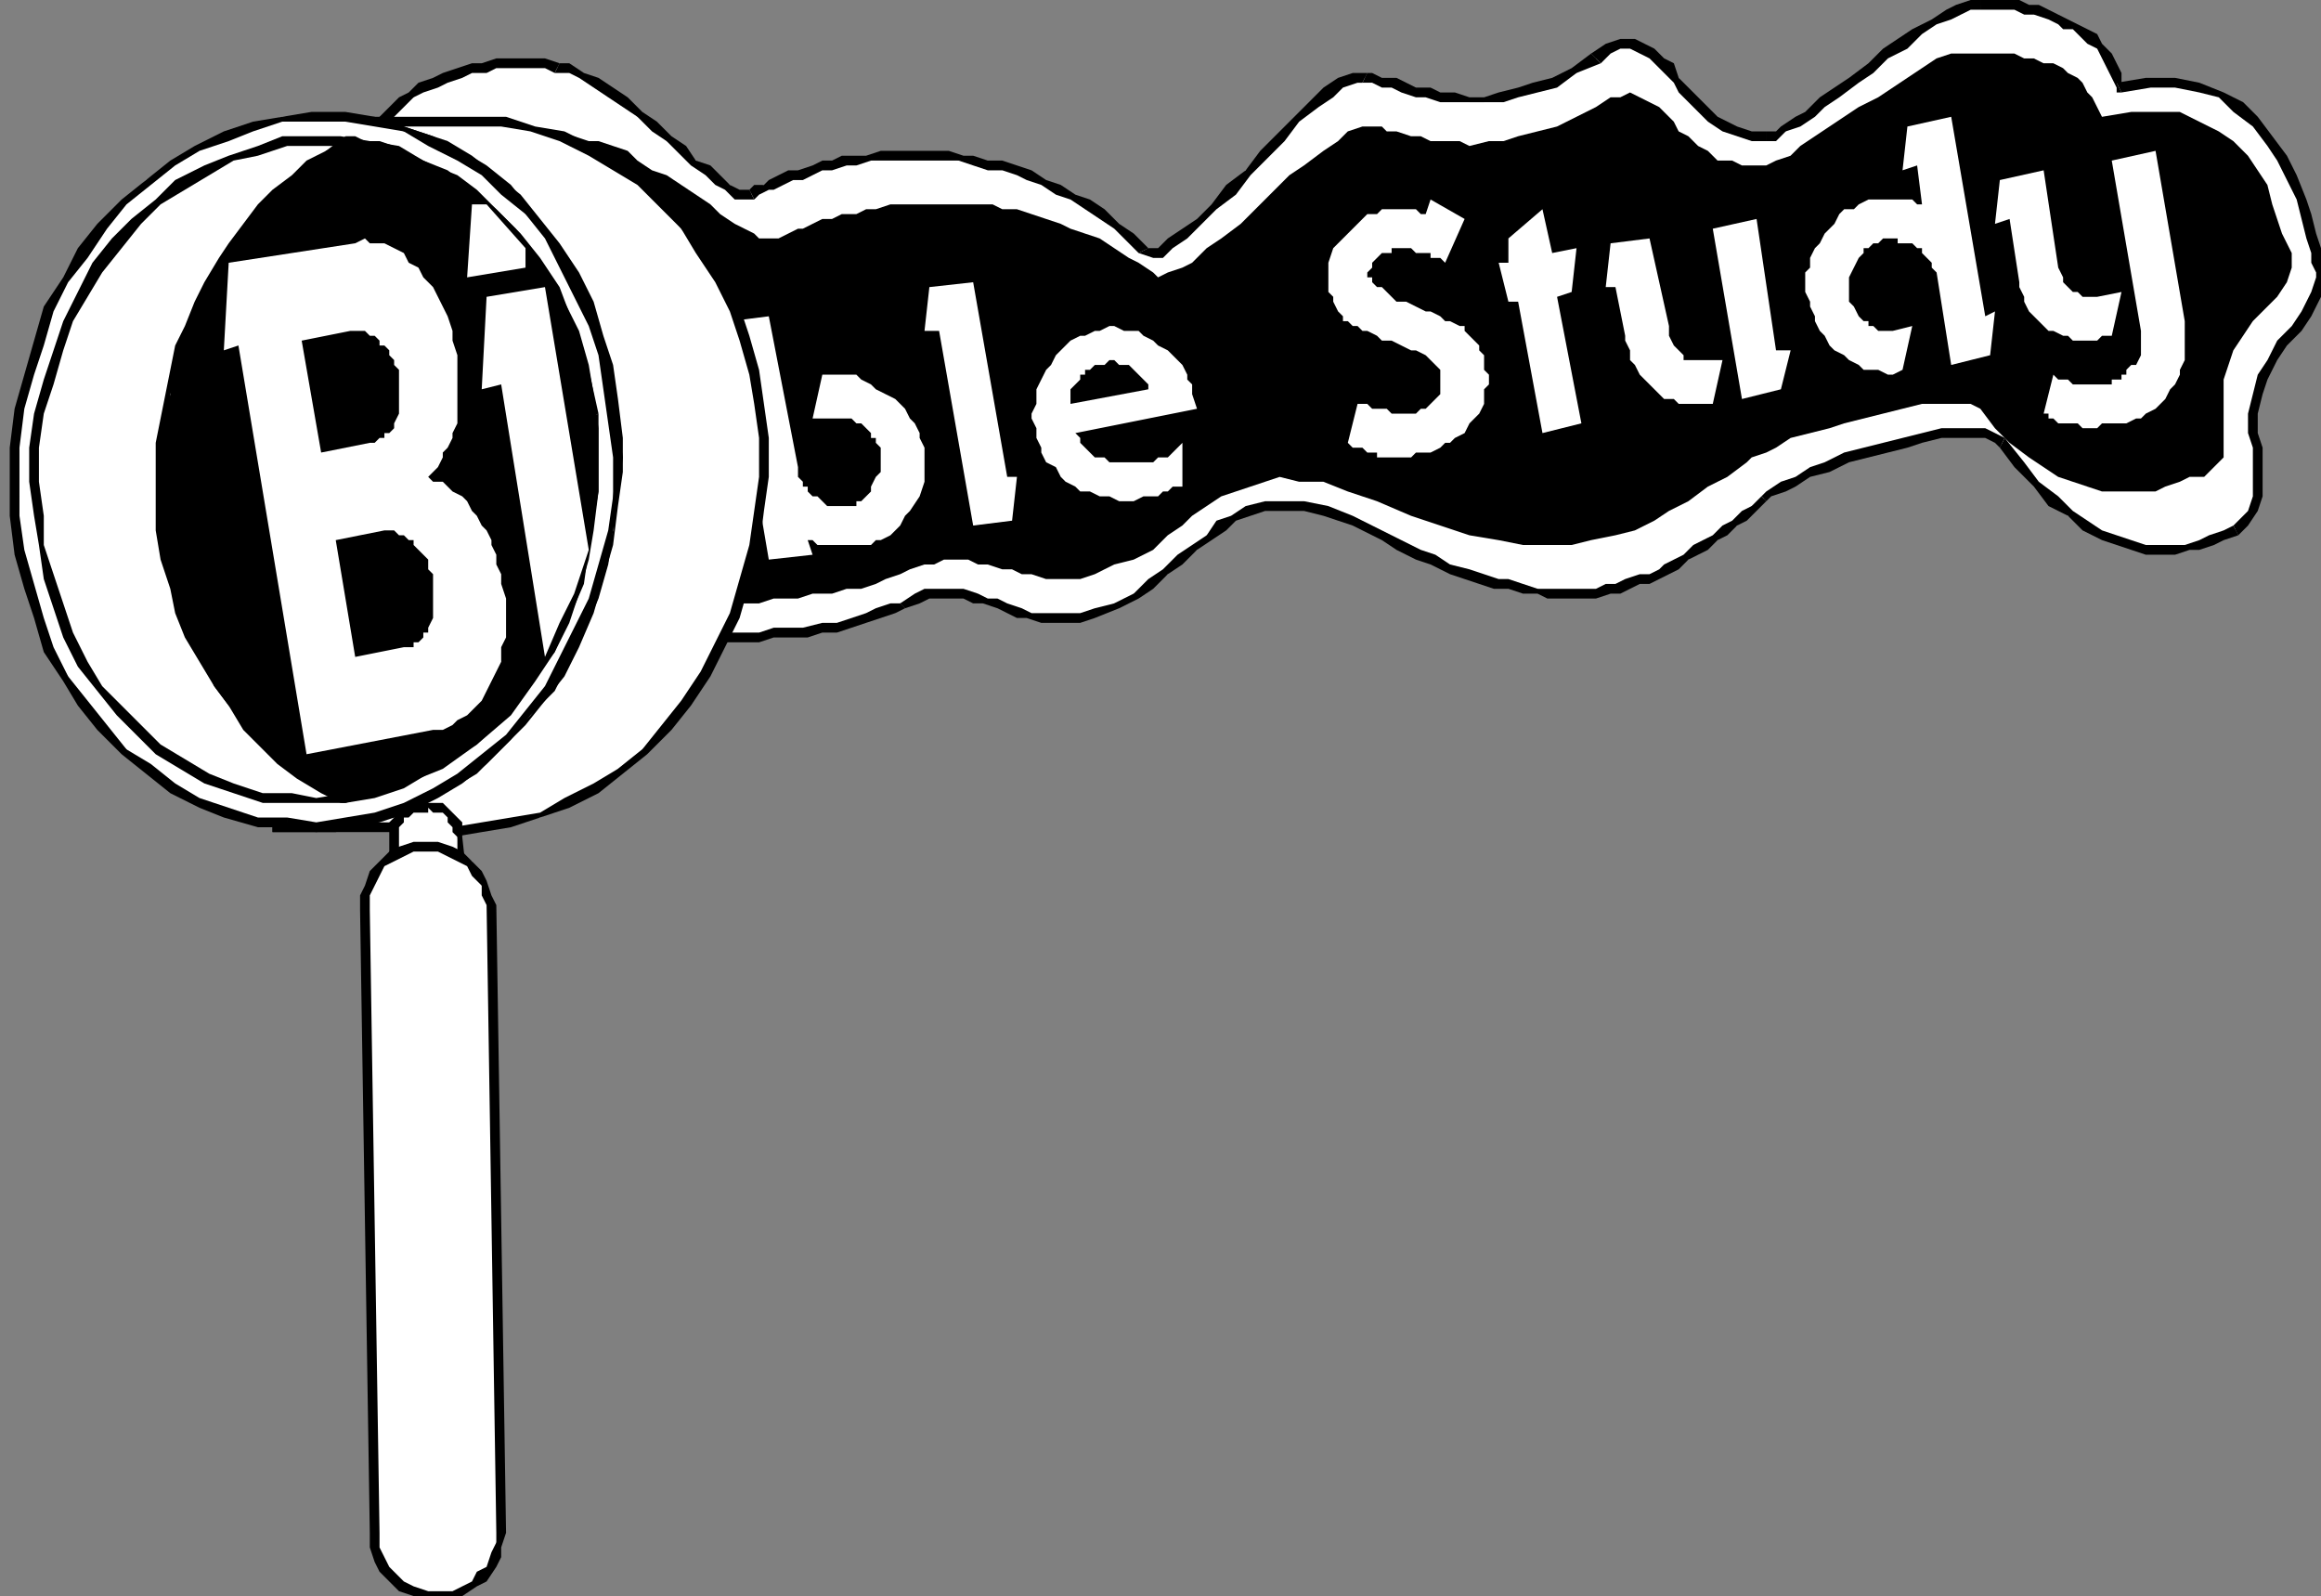 <svg xmlns="http://www.w3.org/2000/svg" fill-rule="evenodd" height="328" preserveAspectRatio="none" stroke-linecap="round" width="477"><rect width="100%" height="100%" fill="#808080" stroke="none"/><style>.brush0{fill:#fff}.pen1{stroke:none}.brush2{fill:#000}</style><path class="pen1 brush0" d="m78 27 1-2 2-2 1-2 3-1 2-2 2-1 3-1 2-1 3-1h3l2-1h10l3 1h2l3 2 2 1 3 2 3 2 3 3 3 2 3 3 3 2 3 2 3 2 2 2 2 1 2 2h2l1-1 2-1h2l2-1 2-1h2l2-1 2-1h2l3-1h5l2-1h14l2 1h3l3 1h3l3 1 3 1 3 2 3 1 3 2 3 1 3 2 2 2 3 3 3 2 2 1h2l2-2 2-2 3-2 4-4 3-3 3-4 4-3 3-4 4-4 3-3 3-2 3-2 2-1h4l2 1h2l3 1 2 1h2l3 1h3l3 1h3l3-1 4-1 4-1 4-1 4-2 4-3 3-2 2-1h2l2 1 2 1 2 1 2 2 2 2 1 2 2 3 2 2 2 1 2 2 3 1 3 1h5l2-1 2-2 3-2 3-2 3-2 3-3 3-2 4-3 3-2 3-2 3-2 3-2 3-1 2-1h9l3 1h2l2 1 2 1 2 1 2 1 1 1 2 1 2 2 1 2 1 1 1 3 1 2 6-1h5l5 1 4 1 4 3 3 3 3 4 3 4 2 4 2 4 1 4 1 3 1 4v2l1 2v1l-1 4-2 3-2 3-3 4-2 3-2 3-1 4-1 4v4l1 3v10l-1 3-1 2-3 2-2 1-2 1-3 1h-3l-2 1h-6l-3-1-3-1-3-1-3-2-4-2-3-3-3-3-4-4-4-5-1-1-2-1h-9l-4 1-4 1-4 1-4 1-4 1-3 2-4 1-3 2-3 1-2 1-2 2-2 1-2 2-1 2-2 1-2 2-2 1-2 1-2 2-2 1-2 1-2 1-2 1h-2l-2 1-2 1h-3l-2 1h-10l-2-1h-3l-3-1h-3l-3-1-3-1-3-1-3-2-4-1-3-2-4-2-6-3-5-2-5-1h-8l-3 1-3 1-3 2-3 2-2 3-3 2-3 3-3 2-4 2-4 2-4 2-3 1h-10l-3-1-2-1-2-1h-2l-3-1-2-1h-7l-3 1-3 1-2 1-2 1-3 1-3 1-3 1h-3l-3 1h-7l-3 1h-7l-2 1h-3l-2-3-1-5-2-7-1-8-2-9-2-9-3-11-3-10-4-10-5-9-6-8-7-7-8-5-9-3-11-1z"/><path class="pen1 brush2" fill-rule="nonzero" d="m115 13-3-1h-10l-3 1h-2l-3 1-3 1-2 1-3 1-2 2-2 1-2 2-2 2-1 2 1 1 2-2 1-1 2-2 2-2 2-1 3-1 2-1 3-1 2-1h3l2-1h10l2 1z"/><path class="pen1 brush2" fill-rule="nonzero" d="M154 39h-2l-2-1-2-2-2-2-3-1-2-3-3-2-3-3-3-2-3-3-3-2-3-2-3-1-3-2h-2l-1 2h3l2 1 3 2 3 2 3 2 3 2 3 3 3 2 3 3 2 2 3 2 2 2 2 1 2 2h4z"/><path class="pen1 brush2" fill-rule="nonzero" d="m236 51-3-3-3-2-3-3-3-2-3-1-3-2-3-1-3-2-3-1-3-1h-3l-3-1h-2l-3-1h-14l-3 1h-5l-2 1h-2l-2 1-3 1h-2l-2 1-2 1-1 1h-2l-1 1 1 2 1-1 2-1h1l2-1 2-1h2l2-1 2-1h2l3-1h2l3-1h18l3 1 3 1h3l3 1 2 1 3 1 3 2 3 1 3 2 3 2 3 2 3 3 2 2z"/><path class="pen1 brush2" fill-rule="nonzero" d="M281 15h-3l-3 1-3 2-3 3-3 3-3 3-4 4-3 4-4 3-3 4-3 3-3 2-3 2-2 2h-2l-2 1 3 1h2l2-2 3-2 3-3 3-3 4-3 3-4 4-4 3-3 3-4 4-3 3-2 2-2 3-1h1z"/><path class="pen1 brush2" fill-rule="nonzero" d="m327 11-4 3-4 2-4 1-3 1-4 1-3 1h-3l-3-1h-3l-2-1h-3l-2-1-2-1h-3l-2-1h-1l-1 2h2l2 1h2l2 1 3 1h2l3 1h13l3-1 4-1 4-1 4-3 5-2z"/><path class="pen1 brush2" fill-rule="nonzero" d="M363 27h-3l-3-1-2-1-2-1-2-2-2-2-2-2-2-2-1-3-2-1-2-2-2-1-2-1h-3l-3 1-3 2 2 2 2-2 2-1h2l2 1 2 1 1 1 2 2 2 2 1 2 2 2 2 2 2 2 3 2 3 1 3 1h3zm44-27h-2l-3 1-2 1-3 2-4 2-3 2-3 2-3 3-4 3-3 2-3 2-3 3-2 1-3 2-1 1h-2v2h2l2-2 3-1 3-2 2-2 3-2 4-3 3-2 3-3 4-2 3-3 3-2 3-1 2-1 2-1h2zm28 17 1 1v-3l-1-2-1-2-2-2-1-2-2-1-2-1-2-1-2-1-2-1-2-1h-2l-2-1h-8v2h7l2 1h2l3 1 2 1 1 1h2l2 2 1 1 2 1 1 2 1 2 1 2 1 2 1 1-1-1v1h1z"/><path class="pen1 brush2" fill-rule="nonzero" d="M478 57v-1l-1-2v-3l-1-3-1-4-1-3-2-5-2-4-3-4-3-4-3-3-4-2-5-2-5-1h-6l-6 1 1 2 6-1h5l5 1 4 1 3 3 4 3 3 4 2 3 2 4 2 4 1 4 1 4 1 3v2l1 2v1zm-14 28 1-4 1-3 2-4 2-3 3-3 2-3 2-4 1-4h-2l-1 3-2 4-2 3-3 3-2 4-2 3-1 4-1 4zm-4 25 2-2 2-3 1-3V92l-1-3v-4h-2v4l1 3v10l-1 3-1 1-2 2z"/><path class="pen1 brush2" fill-rule="nonzero" d="m411 92 3 4 4 4 3 4 4 2 3 3 4 2 3 1 3 1 3 1h6l3-1h2l3-1 2-1 3-1-1-2-2 1-3 1-2 1-3 1h-8l-3-1-3-1-3-1-3-2-3-2-3-3-4-3-3-4-4-5z"/><path class="pen1 brush2" fill-rule="nonzero" d="m363 103 1-1 3-1 2-1 3-2 4-1 4-2 4-1 4-1 4-1 3-1 4-1h9l2 1 1 1 1-2-2-1-2-1h-9l-4 1-4 1-4 1-4 1-4 1-4 2-3 1-3 2-3 1-3 2-1 1z"/><path class="pen1 brush2" fill-rule="nonzero" d="m284 111 3 2 4 2 3 1 4 2 3 1 3 1 3 1h3l3 1h3l2 1h10l3-1h2l2-1 2-1h2l2-1 2-1 2-1 2-2 2-1 2-1 2-2 2-1 2-2 2-1 2-2 2-2-1-1-2 2-2 1-2 2-2 1-2 2-2 1-2 1-2 2-2 1-2 1-1 1-2 1h-2l-3 1-2 1h-2l-2 1h-12l-3-1-3-1h-2l-3-1-3-1-4-1-3-2-3-1-4-2-4-2zm-59 16 5-2 4-2 3-2 3-3 3-2 3-3 3-2 3-2 2-2 3-1 3-1h8l4 1 6 2 6 3v-2l-6-3-5-2-5-1h-8l-4 1-3 2-3 1-2 3-3 2-3 2-3 3-3 2-3 3-4 2-4 1zm-39-2 3-1 2-1h7l2 1h2l3 1 2 1 2 1h2l3 1h8l3-1v-2l-3 1h-10l-2-1-3-1-2-1h-2l-2-1-3-1h-8l-2 1-3 2z"/><path class="pen1 brush2" fill-rule="nonzero" d="M146 133h2l1-1h7l3-1h7l3-1h3l3-1 3-1 3-1 3-1 2-1-1-1h-2l-3 1-2 1-3 1-3 1h-3l-4 1h-6l-3 1h-7l-2 1h-2z"/><path class="pen1 brush2" fill-rule="nonzero" d="m77 26 1 2 10 1 10 3 8 5 6 7 6 8 5 9 4 10 3 10 3 10 2 9 2 9 1 8 2 7 1 5 2 3 3 1-1-2h-1l-1-3-1-4-2-7-1-8-2-9-2-10-3-10-3-10-4-10-5-9-6-9-7-7-9-5-9-3-11-1v1l-1-1-1 2h2z"/><path class="pen1 brush2" d="m111 37 2-3 1-3v-2l1-1h3l3 1h2l3 1 3 1 2 2 3 2 3 1 3 2 3 2 3 2 2 2 3 2 2 1 2 1 1 1h4l2-1 2-1h1l2-1 2-1h2l2-1h3l2-1h2l3-1h21l2 1h3l3 1 3 1 3 1 2 1 3 1 3 1 3 2 3 2 2 1 3 2 1 1 2-1 3-1 2-1 3-3 3-2 4-3 3-3 3-3 4-4 3-2 4-3 3-2 2-2 3-1h4l1 1h2l3 1h2l2 1h6l2 1 4-1h3l3-1 4-1 4-1 4-2 4-2 3-2h2l2-1 2 1 2 1 2 1 1 1 2 2 1 2 2 1 2 2 2 1 2 2h3l2 1h5l2-1 3-1 2-2 3-2 3-2 3-2 3-2 4-2 3-2 3-2 3-2 3-2 3-1h13l2 1h2l2 1h2l2 1 1 1 2 1 1 1 1 2 1 1 1 2 1 2 6-1h10l4 2 4 2 3 2 3 3 2 3 2 3 1 4 1 3 1 3 1 2 1 2v3l-1 3-2 3-2 2-3 3-2 3-2 3-1 3-1 3v16l-2 2-2 2h-3l-2 1-3 1-2 1h-11l-3-1-3-1-3-1-3-2-3-2-4-3-3-3-3-4-2-1h-10l-4 1-4 1-4 1-4 1-3 1-4 1-4 1-3 2-2 1-3 1-1 1-4 3-4 2-4 3-4 2-3 2-4 2-4 1-5 1-4 1h-10l-5-1-6-1-6-2-6-2-7-3-6-2-5-2h-5l-4-1-3 1-3 1-3 1-3 1-3 2-3 2-2 2-3 2-3 3-4 2-4 1-4 2-3 1h-7l-3-1h-2l-2-1h-2l-3-1h-2l-2-1h-5l-2 1h-2l-3 1-2 1-3 1-2 1-3 1h-3l-3 1h-4l-3 1h-5l-3 1h-7l-1 1-2-1-1-2-2-4-1-5-1-6-1-7-2-7-1-8-2-9-2-8-2-7-3-7-4-7-4-5-4-3-5-2z"/><path class="pen1 brush0" d="m187 105-1 1-1 2-1 1-1 1-2 1h-1l-1 1h-11l-1-1h-1l1 3-9 1-7-41-2 1 1-9 8-1 6 31v2l1 1v1h1v1l1 1h1l1 1 1 1h6v-1h1l1-1 1-1v-1l1-2 1-1v-5l-1-1v-1h-1v-1l-1-1-1-1h-1l-1-1h-8l2-9h7l1 1 2 1 1 1 2 1 2 1 1 1 1 1 1 2 1 1 1 2v1l1 2v7l-1 3-2 3zm13-47 7 40h2l-1 9-8 1-7-40h-3l1-9 9-1zm35 44-2 1h-3l-2-1h-2l-2-1h-2l-1-1-2-1-1-1-1-2-2-1-1-2v-1l-1-2v-2l-1-2v-1l1-2v-3l1-2 1-2 1-1 1-2 1-1 1-1 1-1 2-1h1l2-1h1l2-1h1l2 1h3l1 1 2 1 1 1 2 1 1 1 1 1 1 1 1 2v1l1 1v2l1 3-25 5 1 1v1l1 1 1 1 1 1h2l1 1h9l1-1h2l1-1 1-1 1-1v9h-2l-1 1h-1l-1 1h-3z"/><path class="pen1 brush2" d="m233 76-1-1h-2l-1-1h-1l-1 1h-2l-1 1h-1v1h-1v1l-1 1-1 1v3l16-3v-1l-1-1-1-1-1-1z"/><path class="pen1 brush0" d="m301 45-4 9-1-1h-2v-1h-3l-1-1h-4v1h-2l-1 1-1 1v1l-1 1v1h1v1l1 1h1l1 1 1 1 1 1h2l2 1 2 1h1l2 1 1 1h1l2 1h1v1l1 1 1 1 1 1v1l1 1v3l1 1v2l-1 1v3l-1 2-1 1-1 1-1 2-2 1-1 1h-1l-1 1-2 1h-3l-1 1h-7v-1h-2l-1-1h-2l-1-1 2-8h2l1 1h3l1 1h5l1-1h1l1-1 1-1 1-1v-5l-1-1-1-1-1-1-2-1h-1l-2-1-2-1h-2l-1-1-2-1h-1l-1-1h-1l-1-1h-1v-1l-1-1-1-2v-1l-1-1v-6l1-3 2-2 1-1 1-1 1-1 1-1 1-1h2l1-1h7l1 1h1l1-3 7 4zm23 6-1 9-3 1 5 26-8 2-5-27h-2l-2-8h2v-5l7-6 2 9 5-1zm16 29-1-1-1-1-1-1-1-2-1-1v-2l-1-2v-1l-2-10h-2l1-9 8-1 4 18v2l1 2 1 1 1 1v1h8l-2 9h-7l-1-1h-2l-1-1-1-1zm25-8h3l-2 8-8 2-6-35 9-2 4 27zm10-24 1-1 1-1 1-2 1-1h2l1-1 2-1h9l1 1h1l-1-8-3 1 1-9 9-2 7 41 2-1-1 9-8 2-3-19-1-1v-1l-1-1-1-1v-1h-1l-1-1h-3v-1h-3l-1 1h-1l-1 1h-1v1l-1 1-1 2-1 2v5l1 1 1 2 1 1h1v1h1l1 1h3l4-1-2 9-2 1h-1l-2-1h-3l-1-1-2-1-1-1-2-1-1-1-1-2-1-1-1-2v-1l-1-2v-1l-1-2v-4l1-1v-2l1-2 1-1 1-2zm74 18v8l-1 2v1l-1 2-1 1-1 2-1 1-1 1-2 1-1 1h-1l-2 1h-5l-1 1h-3l-1-1h-4l-1-1h-1v-1h-1l2-8 1 1h2l1 1h8v-1h2v-1h1v-1l1-1h1l1-2v-5l-6-35 9-2 6 35z"/><path class="pen1 brush0" d="m432 69-1 1h-5l-1-1h-1l-2-1h-1l-1-1-1-1-1-1-1-1-1-2v-1l-1-2v-1l-2-13-3 1 1-9 9-2 3 20 1 2v1l1 1 1 1h1l1 1h3l5-1-2 9h-2zM86 170l7 1 6-1 6-1 6-1 6-3 5-3 5-4 5-4 5-4 4-6 4-5 3-6 3-7 2-6 2-8 1-7 1-7v-8l-1-7-1-7-2-6-2-7-3-6-4-5-4-5-4-5-4-4-5-4-6-3-5-3-6-1-7-2H73l7 1 6 2 5 2 6 3 5 4 4 4 5 5 3 5 4 6 3 6 2 6 2 7 1 7 1 7v7l-1 7-1 8-2 7-2 7-3 6-3 6-4 6-4 5-5 5-5 4-5 3-5 3-6 3-6 1-6 2H56h30z"/><path class="pen1 brush2" fill-rule="nonzero" d="m155 105-1 7-2 7-2 7-3 6-3 6-4 6-4 5-4 5-5 4-5 3-6 3-5 3-6 1-6 1-6 1-7-1v2l7 1 6-1 6-1 6-2 6-2 6-3 5-4 5-4 5-5 4-5 4-6 3-6 3-6 2-7 2-7 1-8zm-52-79 6 1 6 2 6 3 5 3 5 3 5 5 4 4 3 5 4 6 3 6 2 6 2 7 1 6 1 7v8l-1 7h2l1-7v-8l-1-7-1-7-2-7-2-6-3-6-4-6-4-5-4-5-5-4-5-4-5-3-6-3-6-1-6-2h-1zm-29-2-1 2h30v-2H73v2z"/><path class="pen1 brush2" fill-rule="nonzero" d="m127 104 1-7v-7l-1-8-1-7-2-6-2-7-3-6-4-6-4-5-4-5-5-4-5-4-5-3-6-2-6-2-6-1-1 2 6 1 6 2 6 2 5 3 5 4 5 4 4 4 4 5 3 6 3 6 2 6 2 7 1 7 1 7v7l-1 7zm-71 65v2h13l6-2 6-1 6-3 6-3 5-3 5-5 5-5 4-5 4-5 3-6 3-7 2-7 2-7 1-8h-2l-1 8-2 7-2 6-3 7-3 6-4 5-4 5-4 5-5 4-5 3-6 3-5 3-6 2-6 1H56v2z"/><path class="pen1 brush2" fill-rule="nonzero" d="M86 169H56v2h30z"/><path class="pen1 brush0" d="m59 169 6 1 7-1 6-1 5-2 6-3 5-3 5-4 5-4 5-5 4-5 3-6 3-6 3-7 2-7 2-7v-7l1-8-1-7-1-7-1-7-2-7-3-6-3-6-3-5-5-5-4-5-5-4-5-3-5-3-6-2-6-2-6-1H58l-6 2-6 2-5 2-6 4-5 3-5 5-4 5-4 5-4 6-3 6-2 6-2 7-2 7-1 8v14l1 8 2 6 2 7 2 6 4 6 3 6 4 5 5 4 4 4 5 4 6 3 6 2 6 2h6z"/><path class="pen1 brush2" fill-rule="nonzero" d="m126 102-1 7-2 7-2 7-3 6-3 6-3 6-4 5-4 5-5 4-5 4-5 3-6 3-6 2-6 1-6 1-6-1v2l6 1 7-1 6-1 6-2 6-3 5-3 5-4 5-5 4-5 5-5 3-6 3-6 3-7 2-7 1-7 1-7zM71 25l6 1 6 1 5 3 6 3 5 3 4 4 5 4 4 5 3 6 3 6 3 6 2 6 1 7 1 7 1 7v8h1l1-8-1-7-1-7-1-7-2-7-3-6-3-6-4-6-4-5-4-5-5-4-5-3-6-3-6-2-6-2-6-1zM4 92l1-8 2-7 2-6 2-7 3-6 4-5 4-6 4-5 5-4 5-4 5-3 6-2 5-2 6-2h13v-2h-7l-6 1-6 1-6 2-6 3-5 3-5 4-5 4-5 5-4 5-3 6-4 6-2 7-2 7-2 7-1 8zm55 76h-6l-6-2-6-2-5-3-5-4-5-3-4-5-4-5-4-5-3-6-2-6-2-7-2-7-1-7V92H2v14l1 8 2 7 2 6 2 7 4 6 3 5 4 5 5 5 5 4 5 4 6 3 5 2 7 2h6z"/><path class="pen1 brush0" d="m60 164 5 1 6-1 6-1 5-2 6-2 5-3 4-4 5-4 4-5 3-4 4-6 3-6 2-6 2-6 1-7 1-7V88l-1-7-1-6-2-6-3-6-3-6-3-5-4-5-4-4-4-4-5-3-5-3-6-2-5-1-6-1H58l-5 2-6 2-5 2-5 3-5 3-4 4-4 5-4 5-3 5-3 6-2 6-2 6-2 7-1 7v7l1 7 1 6 1 7 2 6 2 6 3 5 4 5 3 5 4 4 5 4 5 3 5 3 5 2 6 2h6z"/><path class="pen1 brush2" fill-rule="nonzero" d="m121 101-1 7-1 7-2 6-2 6-3 6-3 5-4 5-4 4-4 4-5 4-5 3-5 2-5 2-6 1-6 1-5-1v2h11l6-1 6-2 5-3 5-3 5-3 4-4 4-5 4-5 4-5 3-6 2-6 2-7 1-6 1-8zM70 30l6 1 5 1 5 2 5 3 5 3 4 4 5 4 3 5 3 5 3 5 3 6 2 6 1 6 1 7v13h2V88l-1-7-1-6-2-7-3-6-3-5-3-5-4-5-4-4-5-4-5-4-5-2-5-3-6-1-6-1zM8 92l1-7 2-6 2-7 2-6 3-5 3-5 4-5 4-5 4-4 5-3 5-3 5-3 5-1 6-2h11v-2H58l-5 2-6 2-5 2-6 3-4 4-5 4-4 4-4 5-3 6-3 6-2 6-2 6-2 7-1 7zm52 71h-6l-6-2-5-2-5-3-5-3-4-4-4-4-4-4-3-5-3-6-2-6-2-6-2-6v-6l-1-7v-7H6v7l1 7 1 6 1 7 2 6 2 6 3 6 4 5 4 5 4 4 4 4 5 3 5 3 6 2 6 2h6z"/><path class="pen1 brush2" d="m71 164-5-2-4-3-4-3-4-3-3-4-4-4-3-4-2-5-3-5-2-5-1-5-2-6-1-6V91l1-5 1-5 1-5 1-4 2-5 2-5 2-4 2-4 3-4 3-4 3-3 3-3 3-3 4-3 3-3 4-2h2l2 1h3l3 1 4 2 4 2 4 2 4 3 5 4 4 4 4 6 4 6 3 7 3 9 2 9v16l-1 6-1 6-1 7-3 6-3 7-4 7-5 6-6 6-8 5-9 4-10 3z"/><path class="pen1 brush2" fill-rule="nonzero" d="M32 91v18l1 6 2 6 1 5 2 5 3 5 3 5 3 4 3 5 3 3 4 4 4 3 5 3 4 2 1-2-4-2-5-3-3-3-4-3-4-4-3-4-3-4-2-5-3-4-2-5-1-6-2-5-1-6V91zm39-63-4 3-4 2-3 3-4 3-3 3-3 4-3 4-2 3-3 5-2 4-2 5-2 4-1 5-1 5-1 5-1 5h2l1-5v-5l2-4 1-5 2-5 2-4 2-4 2-5 3-3 3-4 3-3 3-4 3-3 3-2 4-3 4-2h-1z"/><path class="pen1 brush2" fill-rule="nonzero" d="m123 85-2-9-3-9-3-8-4-6-4-5-5-5-4-4-4-3-5-2-4-2-4-2-3-1h-3l-2-1h-2v2h2l2 1h3l3 1 3 2 4 1 5 3 4 3 4 3 4 5 4 5 4 6 3 8 3 8 2 10z"/><path class="pen1 brush2" fill-rule="nonzero" d="M70 165h1l10-3 10-4 7-5 7-6 5-7 4-6 3-7 3-7 1-7 1-6 1-6V85l-2 1v15l-1 6-1 6-1 6-3 7-3 7-4 6-5 6-6 6-7 5-9 4-11 3h1l-1 2h1z"/><path class="pen1 brush0" d="M88 188h1l2-1h1l1-1v-1l1-1v-1l1-2-1-9v-3l-1-1-1-1h-1l-1-1h-1l-1-1-2 1h-1l-1 1-1 1h-1l-1 2v13l1 1v1l1 1 1 1 1 1h3z"/><path class="pen1 brush2" fill-rule="nonzero" d="M94 181v1l-1 1v2h-1l-1 1h-1l-1 1h-1v2h1l2-1h1l1-1 1-1 1-2v-1l1-2zm0-9v9h2l-1-9zm-6-5v-1l1 1h2l1 1v1l1 1v1l1 1h1v-3l-1-1-1-1-1-1-1-1h-3v-1zm0 0v-3zm-6 5v-2l1-1v-1h1l1-1h3v-3l-2 1h-1l-2 1-1 1-1 1-1 1v3zm0 9v-9h-2v9zm6 6h-2l-1-1-1-1h-1l-1-1v-3h-2v2l1 1v2l1 1 2 1 1 1h3zm0 0v2z"/><path class="pen1 brush0" d="M90 328h3l2-1 2-1 2-2 2-2 1-2v-3l1-2-2-129-1-2-1-2-1-3-1-2-2-1-2-1-3-1h-5l-3 1-2 1-2 2-1 2-1 2-1 2v3l2 128v3l1 2 1 2 2 2 2 2 2 1 2 1h3z"/><path class="pen1 brush2" fill-rule="nonzero" d="M102 315v2l-1 2-1 3-2 1-1 2-2 1-2 1h-3v2l3-1h2l3-2 2-1 2-3 1-2v-2l1-3zm-2-129 2 129h2l-2-129zm-12-11h2l2 1 2 1 2 1 1 2 2 2v2l1 2h2l-1-2-1-3-1-2-2-2-2-2-2-1-3-1h-2zm0 0v-2zm-12 12v-3l1-2 1-2 1-2 2-1 2-1 2-1h3v-2h-3l-3 1-2 1-2 2-2 2-1 3-1 2v3zm2 128-2-128h-2l2 128zm12 12h-2l-3-1-2-1-1-1-2-2-1-2-1-2v-3h-2v3l1 3 1 2 2 2 2 2 3 1 2 1h3zm0 0v2z"/><path class="pen1 brush0" d="m73 50 2-1 1 1h3l2 1 2 1 1 2 2 1 1 2 2 2 1 2 1 2 1 2 1 3v2l1 3v14l-1 2v1l-1 2-1 1v1l-1 2-1 1-1 1 1 1h2l1 1 1 1 2 1 1 1 1 2 1 1 1 2 1 1 1 2v1l1 2v2l1 2v2l1 3v8l-1 2v3l-1 2-1 2-1 2-1 2-2 2-1 1-2 1-1 1-2 1h-2l-26 5-14-84-3 1 1-18 26-4zm39 9 9 54-3 9-3 6-3 7-9-56-4 1 1-19 12-2zm-4-8v4l-12 2 1-15h3l8 9z"/><path class="pen1 brush2" d="M85 112v-1h-1l-1-1h-1l-1-1h-2l-10 2 4 24 10-2h2v-1h1l1-1v-1h1v-1l1-2v-9l-1-1v-2l-1-1-1-1-1-1zm-7-41v-1l-1-1h-1l-1-1h-3l-10 2 4 23 10-2h1l1-1h1v-1h1l1-1v-1l1-2v-9l-1-1v-1l-1-1v-1l-1-1h-1z"/></svg>
